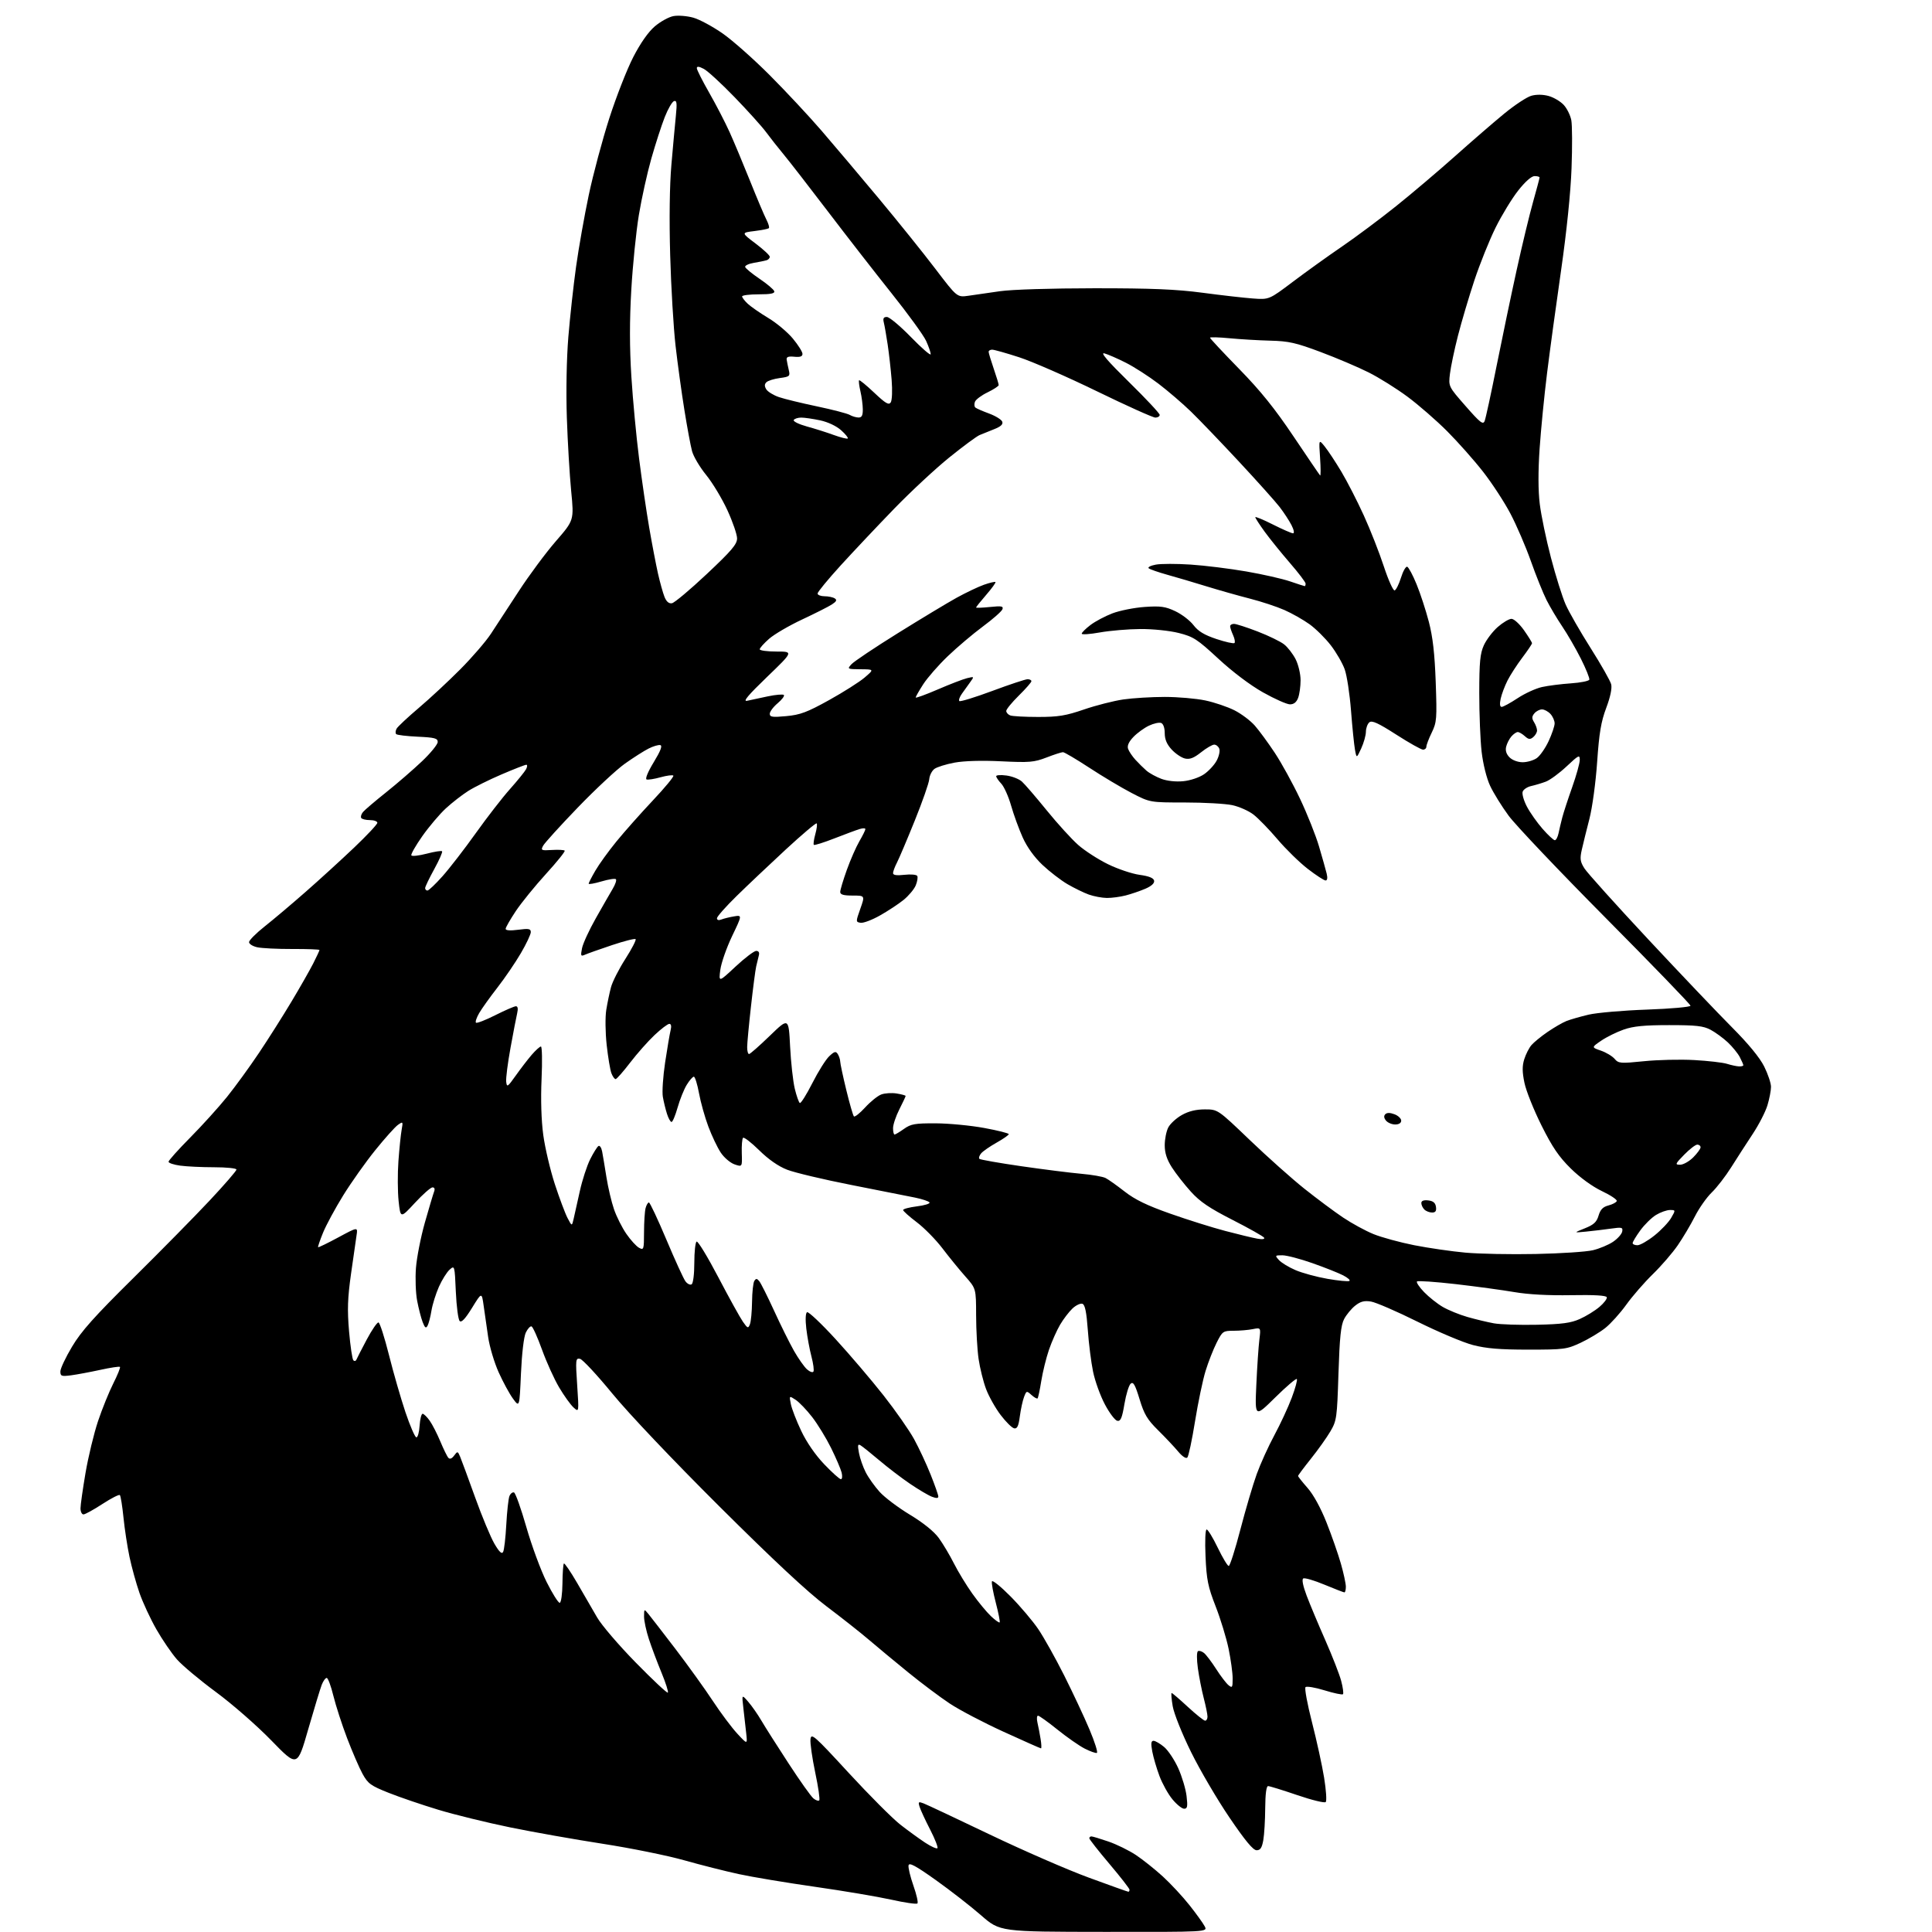 <?xml version="1.0" encoding="UTF-8" standalone="no"?>
<svg 
  version="1.1" 
  xmlns="http://www.w3.org/2000/svg" 
  xmlns:xlink="http://www.w3.org/1999/xlink" 
  xmlns:svg="http://www.w3.org/2000/svg"
  xmlns:rdf="http://www.w3.org/1999/02/22-rdf-syntax-ns#"
  xmlns:cc="http://creativecommons.org/ns#"
  xmlns:dc="http://purl.org/dc/elements/1.1/"
  viewBox="0 0 768 768"
  width="768"
  height="768"
>
<style>svg {background-color: white; }</style>"
<path stroke="none" fill="black" fill-rule="evenodd" d="M438.79,767.95C397.50,767.91 397.50,767.91 390.00,761.37C385.88,757.77 377.77,751.47 372.00,747.36C363.97,741.65 361.42,740.27 361.16,741.51C360.98,742.40 361.85,746.02 363.09,749.55C364.34,753.08 365.06,756.28 364.69,756.65C364.32,757.02 359.62,756.34 354.26,755.14C348.89,753.95 335.25,751.64 323.94,750.03C312.63,748.41 299.02,746.15 293.71,744.99C288.39,743.84 278.58,741.36 271.90,739.47C265.22,737.59 250.70,734.65 239.63,732.94C228.56,731.23 211.97,728.29 202.78,726.41C193.58,724.52 180.75,721.38 174.28,719.42C167.80,717.46 158.90,714.43 154.51,712.68C147.37,709.84 146.27,709.04 144.12,705.14C142.80,702.74 140.05,696.37 137.99,690.98C135.94,685.60 133.48,678.00 132.52,674.10C131.57,670.19 130.37,667.00 129.87,667.00C129.36,667.00 128.47,668.24 127.89,669.75C127.30,671.26 124.88,679.25 122.50,687.49C118.19,702.49 118.19,702.49 107.84,691.84C102.12,685.95 92.30,677.37 85.85,672.62C79.44,667.89 72.47,662.06 70.35,659.65C68.23,657.24 64.55,651.86 62.17,647.69C59.79,643.52 56.76,637.01 55.44,633.21C54.12,629.41 52.34,622.97 51.48,618.90C50.62,614.83 49.54,607.77 49.08,603.20C48.62,598.64 47.97,594.64 47.65,594.32C47.32,593.99 44.20,595.59 40.71,597.86C37.22,600.14 33.83,602.00 33.18,602.00C32.53,602.00 32.00,600.92 32.00,599.60C32.00,598.28 32.90,591.93 34.00,585.49C35.10,579.06 37.34,569.80 38.97,564.92C40.61,560.05 43.34,553.30 45.04,549.93C46.74,546.56 47.93,543.60 47.69,543.36C47.45,543.12 43.93,543.65 39.88,544.54C35.82,545.42 30.59,546.40 28.25,546.71C24.43,547.20 24.00,547.05 24.00,545.17C24.00,544.01 26.10,539.57 28.66,535.29C32.31,529.17 37.55,523.31 53.05,508.00C63.90,497.27 77.56,483.40 83.39,477.17C89.23,470.94 94.00,465.43 94.00,464.92C94.00,464.41 90.01,464.00 85.14,464.00C80.27,464.00 74.19,463.71 71.64,463.36C69.09,463.01 67.00,462.32 67.00,461.81C67.00,461.31 70.87,456.98 75.61,452.20C80.35,447.41 86.92,440.15 90.22,436.06C93.51,431.97 99.24,424.09 102.94,418.56C106.65,413.03 112.45,403.87 115.84,398.20C119.24,392.54 123.13,385.69 124.51,382.99C125.88,380.28 127.00,377.87 127.00,377.64C127.00,377.40 122.16,377.22 116.25,377.24C110.34,377.26 104.04,376.95 102.25,376.55C100.46,376.16 99.00,375.24 99.00,374.51C99.00,373.78 101.81,370.96 105.25,368.24C108.69,365.52 116.00,359.35 121.50,354.52C127.00,349.70 135.66,341.79 140.75,336.95C145.84,332.11 150.00,327.67 150.00,327.08C150.00,326.48 148.68,326.00 147.06,326.00C145.44,326.00 143.88,325.62 143.59,325.15C143.30,324.68 143.61,323.63 144.28,322.81C144.95,321.99 149.10,318.46 153.50,314.95C157.90,311.44 164.31,305.89 167.75,302.62C171.19,299.36 174.00,295.90 174.00,294.95C174.00,293.48 172.79,293.16 166.08,292.85C161.72,292.65 157.86,292.19 157.49,291.82C157.12,291.45 157.20,290.48 157.66,289.65C158.12,288.83 162.10,285.11 166.50,281.38C170.90,277.65 178.32,270.74 183.00,266.03C187.68,261.32 193.13,255.00 195.12,251.98C197.11,248.97 202.11,241.32 206.22,235.00C210.33,228.68 216.96,219.75 220.94,215.16C228.19,206.82 228.19,206.82 227.05,195.19C226.43,188.79 225.65,175.67 225.33,166.03C224.98,155.63 225.22,142.60 225.92,134.00C226.58,126.03 227.96,113.42 229.00,106.00C230.03,98.58 232.31,85.75 234.05,77.50C235.79,69.25 239.47,55.53 242.21,47.00C244.96,38.47 249.23,27.56 251.71,22.73C254.58,17.15 257.69,12.71 260.27,10.50C262.50,8.59 265.85,6.74 267.70,6.40C269.56,6.05 273.11,6.33 275.59,7.02C278.07,7.72 283.34,10.56 287.30,13.33C291.26,16.10 299.69,23.58 306.03,29.94C312.37,36.30 321.59,46.18 326.53,51.90C331.46,57.62 341.73,69.77 349.34,78.90C356.95,88.03 367.07,100.61 371.82,106.86C380.45,118.21 380.45,118.21 384.97,117.57C387.46,117.21 393.10,116.40 397.50,115.76C402.13,115.09 417.92,114.60 435.00,114.59C457.76,114.58 467.58,114.99 478.00,116.37C485.43,117.36 494.43,118.39 498.00,118.65C504.50,119.13 504.50,119.13 514.00,111.96C519.23,108.02 528.00,101.72 533.50,97.97C539.00,94.21 548.67,86.99 555.00,81.92C561.33,76.85 571.84,67.93 578.38,62.10C584.91,56.27 593.68,48.68 597.88,45.23C602.07,41.78 606.96,38.55 608.75,38.06C610.76,37.50 613.38,37.54 615.62,38.16C617.62,38.71 620.31,40.31 621.60,41.70C622.90,43.10 624.25,45.84 624.62,47.79C624.99,49.75 625.03,58.35 624.71,66.92C624.36,76.53 622.77,92.02 620.57,107.34C618.60,121.01 616.08,139.46 614.98,148.34C613.87,157.23 612.54,170.73 612.02,178.35C611.41,187.34 611.43,195.05 612.08,200.35C612.63,204.83 614.62,214.43 616.52,221.67C618.41,228.92 621.04,237.30 622.37,240.30C623.69,243.29 628.17,251.10 632.31,257.64C636.45,264.18 640.12,270.65 640.47,272.02C640.86,273.59 640.14,277.06 638.50,281.41C636.44,286.88 635.69,291.34 634.89,302.90C634.33,311.06 632.97,321.03 631.82,325.50C630.68,329.90 629.32,335.42 628.79,337.77C627.98,341.38 628.14,342.53 629.84,345.21C630.94,346.95 642.34,359.62 655.17,373.37C668.00,387.11 683.02,402.89 688.54,408.43C695.00,414.91 699.54,420.44 701.29,423.95C702.78,426.94 704.00,430.58 704.00,432.04C704.00,433.49 703.37,436.79 702.59,439.36C701.82,441.94 699.18,447.07 696.73,450.77C694.28,454.47 690.43,460.44 688.17,464.03C685.91,467.62 682.43,472.12 680.44,474.03C678.45,475.94 675.45,480.20 673.77,483.50C672.10,486.80 669.03,491.98 666.95,495.00C664.88,498.02 660.41,503.20 657.02,506.50C653.64,509.80 648.88,515.27 646.46,518.65C644.03,522.03 640.27,526.20 638.11,527.91C635.94,529.63 631.55,532.26 628.34,533.77C622.79,536.36 621.75,536.50 607.50,536.50C596.19,536.50 590.78,536.05 585.50,534.67C581.65,533.67 571.75,529.49 563.50,525.40C555.25,521.30 546.92,517.70 545.00,517.39C542.33,516.95 540.84,517.34 538.73,519.00C537.21,520.20 535.22,522.60 534.31,524.34C533.02,526.80 532.52,531.62 532.06,546.01C531.50,563.67 531.35,564.73 528.84,569.01C527.39,571.48 523.91,576.37 521.10,579.88C518.30,583.39 516.00,586.47 516.00,586.72C516.00,586.98 517.71,589.13 519.79,591.50C522.12,594.14 525.03,599.46 527.31,605.22C529.36,610.39 531.93,617.74 533.02,621.56C534.11,625.37 535.00,629.51 535.00,630.75C535.00,631.99 534.74,633.00 534.43,633.00C534.12,633.00 530.53,631.61 526.46,629.92C522.40,628.23 518.62,627.12 518.06,627.46C517.44,627.85 517.95,630.42 519.41,634.29C520.70,637.71 524.04,645.67 526.83,652.00C529.62,658.33 532.47,665.62 533.15,668.22C533.84,670.81 534.15,673.18 533.85,673.48C533.55,673.78 530.26,673.09 526.53,671.94C522.80,670.79 519.40,670.22 518.96,670.67C518.52,671.13 519.69,677.43 521.55,684.68C523.41,691.93 525.58,701.83 526.36,706.68C527.15,711.53 527.44,715.88 527.00,716.34C526.57,716.81 521.48,715.57 515.70,713.59C509.92,711.62 504.70,710.00 504.09,710.00C503.39,710.00 502.98,713.11 502.94,718.75C502.91,723.56 502.57,729.30 502.18,731.50C501.63,734.56 501.01,735.50 499.52,735.50C498.13,735.50 494.98,731.70 488.73,722.50C483.87,715.35 477.01,703.65 473.48,696.50C469.90,689.24 466.67,681.18 466.17,678.25C465.68,675.36 465.49,673.00 465.75,673.00C466.02,673.00 468.91,675.48 472.17,678.50C475.44,681.52 478.54,684.00 479.06,684.00C479.58,684.00 480.00,683.28 480.00,682.39C480.00,681.51 479.33,678.19 478.50,675.00C477.68,671.82 476.62,666.45 476.16,663.07C475.68,659.56 475.70,656.69 476.20,656.37C476.69,656.07 477.79,656.41 478.65,657.12C479.50,657.83 481.66,660.68 483.44,663.46C485.21,666.23 487.42,669.12 488.33,669.87C489.84,671.11 490.00,670.86 490.00,667.23C490.00,665.02 489.27,659.70 488.39,655.42C487.50,651.13 485.18,643.54 483.24,638.56C480.19,630.75 479.63,628.02 479.22,618.75C478.94,612.53 479.13,608.00 479.66,608.00C480.17,608.00 482.16,611.26 484.08,615.25C486.01,619.24 487.97,622.50 488.44,622.50C488.91,622.50 491.00,615.98 493.07,608.00C495.15,600.02 498.07,590.12 499.56,586.00C501.05,581.88 504.21,574.90 506.59,570.50C508.96,566.10 512.07,559.41 513.49,555.62C514.91,551.84 515.82,548.49 515.51,548.18C515.20,547.86 511.31,551.18 506.88,555.55C498.82,563.50 498.82,563.50 499.41,550.50C499.73,543.35 500.28,535.30 500.61,532.60C501.22,527.71 501.22,527.71 497.99,528.35C496.21,528.71 492.79,529.00 490.39,529.00C486.20,529.00 485.94,529.18 483.63,533.75C482.31,536.36 480.32,541.43 479.22,545.01C478.12,548.59 476.24,557.59 475.04,565.01C473.85,572.43 472.47,578.91 471.98,579.40C471.45,579.94 469.95,578.94 468.30,576.96C466.76,575.12 463.18,571.33 460.35,568.53C456.06,564.30 454.82,562.22 452.99,556.19C451.24,550.45 450.51,549.16 449.47,550.02C448.75,550.62 447.63,554.26 446.98,558.11C446.04,563.71 445.47,565.05 444.15,564.80C443.24,564.63 441.01,561.68 439.20,558.25C437.38,554.82 435.27,548.97 434.51,545.25C433.74,541.54 432.80,534.07 432.42,528.66C431.91,521.63 431.31,518.67 430.31,518.29C429.53,517.99 427.75,518.82 426.35,520.12C424.95,521.43 422.73,524.34 421.41,526.58C420.09,528.82 418.10,533.30 416.99,536.52C415.89,539.74 414.51,545.32 413.93,548.91C413.36,552.50 412.69,555.64 412.45,555.88C412.21,556.12 411.12,555.51 410.03,554.53C408.11,552.79 408.02,552.82 407.07,555.33C406.52,556.75 405.78,560.21 405.40,563.01C404.89,566.89 404.36,568.02 403.15,567.79C402.28,567.62 399.87,565.24 397.78,562.49C395.69,559.75 393.08,555.10 391.98,552.17C390.87,549.24 389.54,543.84 389.00,540.17C388.47,536.50 388.03,528.71 388.02,522.86C388.00,512.22 388.00,512.22 383.70,507.36C381.33,504.69 377.24,499.67 374.62,496.22C371.99,492.77 367.40,488.10 364.42,485.85C361.44,483.60 359.00,481.42 359.00,481.00C359.00,480.57 361.48,479.92 364.51,479.54C367.55,479.16 369.79,478.47 369.50,477.99C369.20,477.52 366.61,476.65 363.73,476.06C360.85,475.47 349.46,473.21 338.40,471.04C327.35,468.87 315.87,466.14 312.90,464.98C309.40,463.62 305.48,460.89 301.78,457.24C298.63,454.15 295.75,451.92 295.37,452.30C295.00,452.67 294.77,455.44 294.87,458.44C295.05,463.91 295.05,463.91 291.96,462.84C290.26,462.24 287.79,460.13 286.48,458.13C285.16,456.13 282.96,451.50 281.58,447.83C280.21,444.17 278.53,438.21 277.87,434.58C277.20,430.96 276.28,428.00 275.81,428.00C275.35,428.00 274.07,429.46 272.98,431.25C271.88,433.04 270.26,437.09 269.36,440.25C268.47,443.41 267.38,446.00 266.95,446.00C266.51,446.00 265.69,444.54 265.13,442.75C264.56,440.96 263.82,437.93 263.49,436.00C263.15,434.07 263.56,427.92 264.40,422.32C265.24,416.72 266.22,410.99 266.57,409.57C266.98,407.92 266.80,407.00 266.07,407.00C265.43,407.00 262.80,409.00 260.21,411.44C257.62,413.88 253.25,418.81 250.50,422.40C247.75,425.99 245.15,428.94 244.73,428.96C244.30,428.98 243.54,427.93 243.04,426.61C242.54,425.30 241.70,420.24 241.16,415.36C240.62,410.39 240.55,404.28 241.00,401.45C241.45,398.67 242.30,394.59 242.89,392.40C243.48,390.20 246.06,385.14 248.61,381.16C251.16,377.17 252.98,373.65 252.66,373.33C252.34,373.01 248.13,374.08 243.29,375.70C238.46,377.32 233.64,379.02 232.59,379.49C230.86,380.26 230.75,380.02 231.37,376.92C231.74,375.04 234.21,369.68 236.86,365.00C239.50,360.32 242.52,355.07 243.56,353.31C244.61,351.56 245.18,349.84 244.83,349.50C244.48,349.15 241.90,349.55 239.10,350.38C236.29,351.21 234.00,351.62 234.00,351.28C234.00,350.95 235.20,348.61 236.67,346.09C238.13,343.56 241.90,338.35 245.04,334.50C248.18,330.65 254.69,323.32 259.50,318.21C264.32,313.10 267.99,308.65 267.66,308.32C267.33,307.99 265.05,308.29 262.60,308.97C260.16,309.66 257.65,310.05 257.04,309.85C256.39,309.63 257.55,306.80 259.87,302.99C262.62,298.45 263.40,296.41 262.47,296.19C261.74,296.02 259.64,296.64 257.82,297.57C255.99,298.49 251.77,301.18 248.44,303.54C245.10,305.91 236.65,313.77 229.66,321.03C222.67,328.28 216.48,335.11 215.90,336.19C214.91,338.03 215.14,338.14 219.39,337.88C221.89,337.73 224.18,337.84 224.47,338.14C224.77,338.43 221.43,342.58 217.07,347.36C212.70,352.15 207.30,358.80 205.06,362.14C202.83,365.49 201.00,368.68 201.00,369.24C201.00,369.88 202.85,370.01 206.00,369.59C210.20,369.04 211.00,369.19 211.00,370.54C211.00,371.43 209.23,375.19 207.06,378.89C204.90,382.60 200.70,388.76 197.74,392.57C194.77,396.38 191.51,400.95 190.48,402.72C189.45,404.49 188.87,406.21 189.20,406.53C189.53,406.86 192.98,405.52 196.87,403.56C200.77,401.60 204.46,400.00 205.09,400.00C205.83,400.00 206.00,400.98 205.59,402.75C205.23,404.26 204.04,410.45 202.94,416.50C201.84,422.55 201.06,428.62 201.22,430.00C201.49,432.32 201.77,432.14 205.01,427.57C206.93,424.86 209.78,421.15 211.35,419.32C212.92,417.50 214.58,416.00 215.03,416.00C215.48,416.00 215.60,421.83 215.28,428.95C214.92,437.09 215.17,445.36 215.96,451.20C216.66,456.32 218.72,465.07 220.54,470.67C222.37,476.26 224.64,482.33 225.60,484.17C227.34,487.50 227.34,487.50 228.03,484.50C228.41,482.85 229.52,477.90 230.49,473.50C231.46,469.10 233.32,463.39 234.61,460.82C235.90,458.25 237.38,455.88 237.90,455.56C238.42,455.24 239.07,456.22 239.36,457.74C239.65,459.26 240.42,463.86 241.07,467.96C241.72,472.06 243.07,477.79 244.07,480.69C245.06,483.59 247.27,487.99 248.98,490.47C250.68,492.94 252.96,495.44 254.04,496.02C255.90,497.02 256.00,496.71 256.01,489.79C256.02,485.78 256.30,481.49 256.63,480.25C256.96,479.01 257.56,478.00 257.95,478.00C258.35,478.00 261.47,484.64 264.89,492.75C268.30,500.86 271.72,508.33 272.48,509.35C273.24,510.37 274.35,510.90 274.93,510.54C275.54,510.16 276.00,506.50 276.00,502.00C276.00,497.66 276.41,493.86 276.91,493.55C277.42,493.24 281.30,499.63 285.55,507.74C289.80,515.86 294.20,523.81 295.32,525.41C297.19,528.08 297.42,528.16 298.11,526.41C298.52,525.36 298.90,521.35 298.95,517.50C298.99,513.65 299.40,509.92 299.85,509.20C300.52,508.15 300.89,508.16 301.81,509.28C302.44,510.03 305.10,515.34 307.73,521.07C310.35,526.81 313.91,533.98 315.63,537.00C317.35,540.02 319.67,543.32 320.78,544.32C321.89,545.31 323.05,545.73 323.35,545.23C323.66,544.74 323.30,542.04 322.56,539.22C321.82,536.41 320.90,531.43 320.52,528.16C320.10,524.59 320.22,521.98 320.81,521.62C321.35,521.29 326.45,526.10 332.15,532.32C337.85,538.54 346.41,548.59 351.18,554.65C355.96,560.72 361.44,568.56 363.37,572.09C365.30,575.61 368.26,581.95 369.94,586.17C371.62,590.38 373.00,594.31 373.00,594.89C373.00,595.61 372.19,595.64 370.46,594.98C369.06,594.45 365.17,592.15 361.81,589.87C358.44,587.59 352.95,583.40 349.60,580.56C346.24,577.72 342.88,575.02 342.11,574.56C340.98,573.87 340.86,574.42 341.45,577.56C341.84,579.68 343.05,583.14 344.13,585.25C345.20,587.36 347.70,590.87 349.67,593.05C351.63,595.23 357.05,599.31 361.70,602.12C367.00,605.32 371.28,608.77 373.17,611.36C374.83,613.64 377.55,618.20 379.21,621.50C380.88,624.80 384.16,630.20 386.52,633.50C388.87,636.80 392.19,640.82 393.89,642.43C395.59,644.04 397.16,645.16 397.38,644.93C397.60,644.69 396.91,641.18 395.85,637.12C394.79,633.07 394.09,629.24 394.31,628.62C394.53,628.01 397.86,630.70 401.72,634.61C405.57,638.51 410.53,644.36 412.73,647.61C414.93,650.85 419.56,659.12 423.02,666.00C426.47,672.88 431.01,682.55 433.09,687.50C435.18,692.45 436.50,696.64 436.02,696.81C435.54,696.98 433.37,696.21 431.19,695.10C429.01,693.99 424.14,690.59 420.36,687.55C416.59,684.51 413.11,682.02 412.63,682.01C412.16,682.01 412.05,683.24 412.40,684.75C412.75,686.26 413.32,689.19 413.65,691.25C413.99,693.31 414.06,695.00 413.81,695.00C413.57,695.00 406.87,692.03 398.93,688.40C390.99,684.78 381.35,679.72 377.50,677.16C373.65,674.61 366.23,669.04 361.00,664.78C355.77,660.53 348.80,654.74 345.50,651.92C342.20,649.09 334.55,643.06 328.50,638.50C321.01,632.86 307.46,620.22 286.00,598.86C267.44,580.38 249.96,561.95 243.44,554.00C237.36,546.58 231.56,540.35 230.55,540.15C228.82,539.82 228.76,540.45 229.44,550.63C230.16,561.46 230.16,561.46 227.99,559.49C226.80,558.41 224.22,554.82 222.26,551.51C220.30,548.21 217.25,541.47 215.47,536.54C213.69,531.61 211.81,527.44 211.29,527.26C210.77,527.09 209.75,528.20 209.02,529.72C208.23,531.36 207.44,538.06 207.09,546.00C206.50,559.50 206.50,559.50 203.93,556.00C202.52,554.08 199.95,549.35 198.22,545.50C196.49,541.65 194.61,535.35 194.05,531.50C193.48,527.65 192.68,522.05 192.26,519.06C191.50,513.62 191.50,513.62 187.64,519.90C184.94,524.27 183.45,525.85 182.72,525.12C182.15,524.55 181.46,519.32 181.20,513.50C180.74,503.00 180.72,502.94 178.72,504.72C177.62,505.70 175.71,508.75 174.48,511.50C173.26,514.25 171.92,518.52 171.51,521.00C171.11,523.48 170.41,526.17 169.96,527.00C169.32,528.17 168.89,527.84 167.99,525.50C167.36,523.85 166.38,520.02 165.81,517.00C165.24,513.98 165.03,508.12 165.35,504.00C165.67,499.88 167.26,491.77 168.89,486.00C170.53,480.23 172.17,474.71 172.54,473.75C172.97,472.64 172.74,472.00 171.92,472.00C171.21,472.00 168.06,474.78 164.91,478.18C159.20,484.35 159.20,484.35 158.46,477.49C158.06,473.72 158.02,466.55 158.38,461.57C158.74,456.58 159.32,450.97 159.66,449.10C160.25,445.81 160.20,445.75 158.19,447.15C157.05,447.95 152.99,452.48 149.17,457.22C145.35,461.95 139.63,470.03 136.45,475.16C133.27,480.30 129.66,486.98 128.42,490.00C127.19,493.02 126.30,495.63 126.45,495.78C126.61,495.94 130.22,494.18 134.49,491.88C142.26,487.69 142.26,487.69 141.73,491.09C141.45,492.97 140.45,499.90 139.52,506.49C138.18,516.06 138.02,520.66 138.76,529.25C139.27,535.17 140.04,540.35 140.48,540.76C140.92,541.17 141.45,541.05 141.67,540.50C141.89,539.95 143.74,536.35 145.78,532.50C147.83,528.65 149.93,525.59 150.46,525.70C150.99,525.81 152.87,531.66 154.64,538.70C156.40,545.74 159.35,555.94 161.17,561.37C163.00,566.80 164.95,571.30 165.50,571.37C166.05,571.44 166.64,569.36 166.80,566.75C166.97,564.14 167.50,562.00 167.99,562.00C168.47,562.00 169.74,563.24 170.81,564.75C171.88,566.26 173.78,569.98 175.04,573.00C176.30,576.02 177.73,578.95 178.23,579.50C178.82,580.15 179.62,579.84 180.53,578.61C181.87,576.80 181.96,576.82 182.93,579.11C183.48,580.43 186.16,587.69 188.88,595.26C191.60,602.83 195.05,611.11 196.54,613.66C198.49,616.99 199.47,617.90 200.00,616.90C200.42,616.13 200.98,611.23 201.26,606.00C201.55,600.77 202.11,595.69 202.51,594.71C202.92,593.72 203.73,593.08 204.32,593.27C204.91,593.47 207.12,599.66 209.23,607.03C211.34,614.39 214.96,624.21 217.28,628.85C219.60,633.48 221.95,637.21 222.50,637.14C223.06,637.06 223.53,633.68 223.58,629.50C223.62,625.38 223.88,621.79 224.15,621.52C224.42,621.25 226.80,624.74 229.44,629.27C232.08,633.79 235.65,639.96 237.37,642.96C239.09,645.97 246.00,654.04 252.73,660.90C259.45,667.77 265.19,673.14 265.48,672.85C265.78,672.56 264.64,668.98 262.96,664.91C261.27,660.83 259.02,654.84 257.95,651.58C256.88,648.33 256.01,644.28 256.02,642.58C256.04,639.52 256.05,639.51 257.77,641.60C258.72,642.76 263.59,649.06 268.59,655.60C273.58,662.15 280.23,671.39 283.36,676.15C286.49,680.91 290.87,686.76 293.09,689.15C297.12,693.50 297.12,693.50 296.63,689.00C296.36,686.52 295.85,682.02 295.50,679.00C294.86,673.50 294.86,673.50 297.45,676.50C298.88,678.15 301.23,681.52 302.68,684.00C304.13,686.48 308.99,694.12 313.48,701.00C317.96,707.88 322.40,714.13 323.34,714.89C324.28,715.66 325.32,716.01 325.66,715.67C326.00,715.34 325.28,710.35 324.06,704.59C322.85,698.83 322.00,692.87 322.18,691.35C322.47,688.81 323.67,689.87 337.36,704.74C345.54,713.62 354.77,722.87 357.86,725.29C360.96,727.71 365.42,730.95 367.77,732.49C370.12,734.03 372.31,735.02 372.64,734.69C372.97,734.36 371.67,731.03 369.75,727.30C367.82,723.56 365.94,719.49 365.56,718.25C364.93,716.22 365.09,716.09 367.18,716.89C368.46,717.38 380.30,722.95 393.50,729.27C406.70,735.59 424.38,743.29 432.80,746.38C441.21,749.47 448.30,752.00 448.55,752.00C448.80,752.00 449.00,751.63 449.00,751.18C449.00,750.74 445.41,746.12 441.02,740.93C436.63,735.75 433.03,731.16 433.02,730.75C433.01,730.34 433.38,730.00 433.84,730.00C434.31,730.00 437.34,730.91 440.59,732.03C443.84,733.14 448.75,735.55 451.50,737.37C454.25,739.20 459.08,743.04 462.23,745.92C465.38,748.80 470.15,753.94 472.83,757.33C475.52,760.72 478.24,764.51 478.89,765.75C480.07,768.00 480.07,768.00 438.79,767.95zM470.71,719.00C469.85,719.00 467.75,717.31 466.05,715.25C464.35,713.19 462.04,709.03 460.91,706.01C459.78,703.00 458.49,698.61 458.05,696.26C457.45,693.03 457.57,692.00 458.55,692.00C459.26,692.00 461.16,693.11 462.77,694.46C464.37,695.81 466.90,699.62 468.39,702.93C469.87,706.24 471.36,711.21 471.68,713.97C472.17,718.12 472.01,719.00 470.71,719.00zM334.26,588.00C334.79,588.00 334.92,586.84 334.56,585.37C334.19,583.92 332.31,579.53 330.38,575.62C328.45,571.71 325.07,566.18 322.87,563.33C320.67,560.48 317.70,557.38 316.28,556.45C313.70,554.76 313.70,554.76 314.37,558.13C314.73,559.98 316.59,564.78 318.49,568.79C320.62,573.30 324.11,578.36 327.62,582.04C330.75,585.32 333.73,588.00 334.26,588.00zM611.00,526.61C620.92,526.39 624.43,525.92 628.00,524.32C630.48,523.22 633.98,521.06 635.79,519.53C637.60,518.00 638.92,516.27 638.72,515.67C638.49,514.96 633.71,514.68 624.43,514.85C615.58,515.01 607.40,514.57 602.00,513.63C597.33,512.83 586.84,511.40 578.70,510.46C570.56,509.53 563.62,509.05 563.27,509.40C562.92,509.74 564.18,511.64 566.07,513.60C567.96,515.56 571.30,518.22 573.50,519.51C575.70,520.79 580.12,522.60 583.33,523.52C586.54,524.44 591.26,525.57 593.83,526.04C596.40,526.51 604.12,526.76 611.00,526.61zM536.40,509.20C536.89,508.92 535.77,507.92 533.90,506.96C532.03,506.00 526.53,503.82 521.67,502.11C516.81,500.40 511.46,499.00 509.77,499.00C506.80,499.00 506.75,499.07 508.42,500.91C509.37,501.96 512.33,503.76 515.00,504.90C517.67,506.05 523.38,507.60 527.68,508.35C531.98,509.10 535.90,509.48 536.40,509.20zM610.50,498.48C620.40,498.28 630.62,497.61 633.21,496.98C635.80,496.36 639.40,494.86 641.20,493.64C643.01,492.43 644.65,490.59 644.85,489.56C645.17,487.88 644.74,487.77 640.35,488.40C637.68,488.78 633.25,489.31 630.50,489.58C625.50,490.07 625.50,490.07 630.00,488.27C633.56,486.85 634.70,485.79 635.46,483.21C636.18,480.80 637.20,479.75 639.40,479.18C641.03,478.75 642.51,477.97 642.69,477.42C642.87,476.88 640.20,475.10 636.76,473.47C633.00,471.68 628.08,468.11 624.41,464.50C619.67,459.83 617.08,456.02 612.75,447.35C609.69,441.22 606.64,433.61 605.99,430.43C605.09,426.10 605.07,423.76 605.91,421.08C606.52,419.11 607.81,416.58 608.76,415.46C609.72,414.34 612.60,411.98 615.17,410.22C617.75,408.45 621.12,406.50 622.67,405.88C624.23,405.26 628.20,404.12 631.50,403.34C634.80,402.57 645.26,401.66 654.75,401.33C664.24,400.99 672.00,400.29 672.00,399.79C672.00,399.28 656.85,383.60 638.34,364.95C619.83,346.29 602.45,327.99 599.71,324.26C596.97,320.54 593.65,315.18 592.33,312.34C590.92,309.30 589.54,303.73 588.97,298.84C588.45,294.25 588.02,283.75 588.03,275.50C588.04,263.15 588.37,259.79 589.86,256.49C590.87,254.29 593.35,251.02 595.38,249.24C597.41,247.46 599.87,246.00 600.84,246.00C601.82,246.00 604.05,248.04 605.81,250.53C607.56,253.02 609.00,255.34 609.00,255.69C609.00,256.03 607.26,258.62 605.13,261.44C603.00,264.26 600.36,268.35 599.25,270.53C598.15,272.72 596.93,275.96 596.54,277.75C596.09,279.86 596.22,281.00 596.94,281.00C597.54,281.00 600.39,279.45 603.27,277.55C606.14,275.64 610.52,273.64 613.00,273.10C615.48,272.55 620.64,271.90 624.47,271.64C628.31,271.38 631.59,270.72 631.78,270.17C631.96,269.62 630.45,265.87 628.42,261.83C626.39,257.80 623.05,252.03 621.00,249.00C618.95,245.97 616.15,241.25 614.76,238.50C613.38,235.75 610.57,228.78 608.53,223.00C606.48,217.22 602.83,208.75 600.41,204.16C598.00,199.57 593.11,192.09 589.55,187.53C585.99,182.97 579.57,175.73 575.29,171.44C571.01,167.15 563.91,160.97 559.53,157.72C555.14,154.46 548.17,150.10 544.03,148.03C539.89,145.95 531.33,142.31 525.00,139.94C515.15,136.24 512.28,135.60 505.00,135.42C500.32,135.30 493.01,134.87 488.75,134.46C484.49,134.05 481.00,133.96 481.00,134.25C481.00,134.55 486.19,140.11 492.54,146.61C501.07,155.34 506.72,162.35 514.18,173.46C519.73,181.73 524.49,188.72 524.76,189.00C525.04,189.28 525.03,186.14 524.75,182.03C524.24,174.56 524.24,174.56 526.63,177.53C527.95,179.16 530.91,183.65 533.21,187.50C535.51,191.35 539.53,199.18 542.13,204.89C544.74,210.61 548.32,219.73 550.10,225.17C551.89,230.61 553.82,234.89 554.39,234.70C554.97,234.51 556.10,232.24 556.91,229.65C557.71,227.07 558.82,225.11 559.38,225.29C559.94,225.48 561.62,228.61 563.11,232.26C564.61,235.90 566.80,242.62 567.99,247.19C569.56,253.21 570.31,259.81 570.72,271.15C571.24,285.73 571.13,287.10 569.14,291.21C567.96,293.64 567.00,296.16 567.00,296.82C567.00,297.47 566.41,298.00 565.68,298.00C564.95,298.00 560.15,295.31 555.02,292.01C547.83,287.40 545.37,286.28 544.34,287.13C543.60,287.74 542.99,289.43 542.97,290.87C542.96,292.32 542.12,295.30 541.11,297.50C539.26,301.50 539.26,301.50 538.62,298.00C538.27,296.07 537.56,289.10 537.05,282.50C536.54,275.90 535.41,268.50 534.54,266.07C533.67,263.63 531.18,259.32 529.00,256.50C526.82,253.68 523.02,249.92 520.55,248.14C518.07,246.37 513.59,243.82 510.57,242.49C507.56,241.16 501.36,239.11 496.80,237.95C492.23,236.78 484.45,234.58 479.50,233.05C474.55,231.52 467.57,229.46 464.00,228.47C460.43,227.47 457.10,226.32 456.62,225.90C456.14,225.48 457.40,224.83 459.44,224.45C461.47,224.06 467.72,224.06 473.32,224.43C478.92,224.80 488.87,226.03 495.44,227.17C502.00,228.31 509.83,230.08 512.84,231.12C515.85,232.15 518.47,233.00 518.66,233.00C518.85,233.00 519.00,232.55 519.00,232.00C519.00,231.44 516.18,227.73 512.73,223.75C509.28,219.76 504.78,214.19 502.73,211.37C500.68,208.54 499.00,205.95 499.00,205.60C499.00,205.26 502.14,206.56 505.98,208.49C509.81,210.42 513.42,212.00 514.00,212.00C514.61,212.00 514.35,210.63 513.39,208.75C512.47,206.96 510.34,203.70 508.64,201.50C506.94,199.30 499.69,191.21 492.52,183.51C485.36,175.82 476.80,166.90 473.50,163.69C470.20,160.48 464.35,155.45 460.50,152.52C456.65,149.59 450.80,145.83 447.50,144.17C444.20,142.50 440.38,140.84 439.00,140.47C437.27,140.01 440.29,143.52 448.75,151.83C455.49,158.44 461.00,164.33 461.00,164.93C461.00,165.52 460.22,166.00 459.27,166.00C458.32,166.00 447.85,161.29 436.02,155.53C424.18,149.77 410.30,143.70 405.16,142.03C400.02,140.36 395.19,139.00 394.41,139.00C393.63,139.00 393.00,139.38 393.00,139.84C393.00,140.31 393.90,143.30 395.00,146.50C396.10,149.70 397.00,152.65 397.00,153.07C397.00,153.48 395.02,154.78 392.59,155.96C390.16,157.13 387.90,158.82 387.56,159.71C387.21,160.60 387.29,161.63 387.72,162.00C388.15,162.37 390.60,163.44 393.16,164.38C395.73,165.33 398.08,166.78 398.40,167.60C398.81,168.66 397.86,169.55 395.24,170.59C393.18,171.41 390.55,172.47 389.39,172.95C388.23,173.44 382.83,177.43 377.39,181.82C371.95,186.21 362.10,195.37 355.50,202.17C348.90,208.98 339.34,219.11 334.25,224.69C329.16,230.28 325.00,235.33 325.00,235.93C325.00,236.52 326.24,237.01 327.75,237.02C329.26,237.02 331.09,237.40 331.81,237.86C332.80,238.49 332.54,239.07 330.72,240.26C329.40,241.13 324.09,243.81 318.90,246.24C313.72,248.66 307.80,252.12 305.74,253.92C303.68,255.73 302.00,257.61 302.00,258.10C302.00,258.60 305.02,259.00 308.70,259.00C315.40,259.00 315.40,259.00 304.95,269.06C297.31,276.43 295.17,278.98 297.00,278.57C298.38,278.27 302.08,277.47 305.22,276.81C308.37,276.15 311.24,275.91 311.60,276.26C311.96,276.62 310.84,278.10 309.13,279.55C307.41,280.99 306.00,282.88 306.00,283.73C306.00,285.05 307.03,285.19 312.58,284.67C318.11,284.16 320.84,283.14 329.55,278.31C335.26,275.14 341.64,271.10 343.72,269.32C347.50,266.08 347.50,266.08 342.10,266.04C336.79,266.00 336.72,265.96 338.47,264.04C339.44,262.96 347.73,257.41 356.87,251.72C366.02,246.02 376.53,239.69 380.23,237.64C383.93,235.60 388.84,233.26 391.13,232.45C393.43,231.64 395.49,231.16 395.71,231.37C395.92,231.59 394.28,233.87 392.05,236.44C389.82,239.02 388.00,241.29 388.00,241.49C388.00,241.69 390.49,241.60 393.52,241.29C398.17,240.81 398.95,240.95 398.47,242.22C398.15,243.04 394.66,246.12 390.70,249.05C386.74,251.98 380.46,257.30 376.75,260.86C373.03,264.42 368.65,269.44 367.00,272.00C365.35,274.57 364.00,276.94 364.00,277.26C364.00,277.59 367.94,276.15 372.75,274.08C377.56,272.00 382.81,269.98 384.41,269.59C387.30,268.89 387.31,268.90 385.65,271.19C384.74,272.46 383.25,274.53 382.36,275.78C381.46,277.04 381.01,278.34 381.35,278.68C381.69,279.02 387.59,277.21 394.47,274.65C401.34,272.09 407.65,270.00 408.48,270.00C409.32,270.00 410.00,270.35 410.00,270.79C410.00,271.22 407.75,273.79 405.00,276.50C402.25,279.21 400.00,281.96 400.00,282.61C400.00,283.25 400.71,284.06 401.58,284.39C402.45,284.73 407.46,285.00 412.71,285.00C420.70,285.00 423.68,284.51 430.93,282.02C435.69,280.39 442.72,278.60 446.55,278.04C450.37,277.49 457.77,277.04 463.00,277.04C468.23,277.04 475.48,277.67 479.13,278.44C482.78,279.21 487.99,280.98 490.72,282.36C493.45,283.74 497.09,286.48 498.81,288.44C500.53,290.40 504.10,295.26 506.74,299.25C509.39,303.24 513.90,311.45 516.77,317.50C519.64,323.55 523.05,332.10 524.34,336.50C525.64,340.90 527.00,345.74 527.37,347.25C527.79,348.98 527.63,350.00 526.94,350.00C526.34,350.00 523.18,347.95 519.91,345.43C516.65,342.92 511.23,337.63 507.87,333.68C504.52,329.73 500.20,325.29 498.29,323.81C496.38,322.33 492.58,320.65 489.86,320.06C487.13,319.48 478.65,319.00 471.00,319.00C457.11,319.00 457.11,319.00 449.80,315.20C445.79,313.11 438.24,308.61 433.04,305.20C427.83,301.79 423.10,299.00 422.54,299.00C421.97,299.00 419.02,299.95 416.00,301.12C411.07,303.02 409.21,303.17 398.06,302.63C390.37,302.25 383.27,302.45 379.47,303.15C376.09,303.78 372.49,304.90 371.47,305.64C370.45,306.39 369.51,308.24 369.39,309.75C369.27,311.26 366.68,318.66 363.64,326.19C360.60,333.72 357.41,341.24 356.56,342.89C355.70,344.55 355.00,346.43 355.00,347.08C355.00,347.89 356.43,348.10 359.52,347.75C362.00,347.47 364.29,347.66 364.61,348.18C364.93,348.70 364.66,350.40 364.02,351.96C363.37,353.51 361.18,356.12 359.15,357.76C357.13,359.39 352.90,362.17 349.77,363.93C346.64,365.70 343.19,367.00 342.10,366.82C340.16,366.50 340.16,366.43 341.99,361.25C343.85,356.00 343.85,356.00 338.93,356.00C335.30,356.00 334.00,355.62 334.00,354.56C334.00,353.77 335.18,349.83 336.62,345.81C338.06,341.79 340.31,336.66 341.62,334.41C342.93,332.16 344.00,330.00 344.00,329.59C344.00,329.19 342.99,329.17 341.75,329.55C340.51,329.92 336.00,331.59 331.73,333.26C327.46,334.93 323.76,336.09 323.51,335.84C323.26,335.59 323.52,333.68 324.10,331.60C324.68,329.52 324.92,327.59 324.64,327.31C324.37,327.03 318.86,331.69 312.40,337.65C305.95,343.62 297.14,351.95 292.83,356.17C288.53,360.38 285.00,364.37 285.00,365.02C285.00,365.75 285.68,365.95 286.75,365.52C287.71,365.14 289.97,364.58 291.77,364.28C295.04,363.73 295.04,363.73 291.02,372.12C288.82,376.73 286.71,382.75 286.34,385.50C285.68,390.50 285.68,390.50 292.37,384.25C296.06,380.81 299.76,378.00 300.60,378.00C301.58,378.00 301.96,378.64 301.66,379.75C301.40,380.71 300.92,382.71 300.59,384.19C300.26,385.66 299.32,392.86 298.51,400.19C297.69,407.51 297.01,414.74 297.01,416.25C297.00,417.76 297.34,419.00 297.75,419.00C298.17,419.00 301.88,415.74 306.00,411.75C313.50,404.50 313.50,404.50 314.08,416.00C314.40,422.32 315.24,429.86 315.93,432.75C316.63,435.64 317.53,438.21 317.94,438.46C318.34,438.71 320.58,435.16 322.91,430.57C325.24,425.97 328.26,421.16 329.62,419.88C331.72,417.91 332.25,417.78 333.04,419.03C333.55,419.84 333.98,421.18 334.00,422.00C334.02,422.82 335.10,427.92 336.42,433.32C337.73,438.72 339.09,443.42 339.44,443.78C339.79,444.13 341.80,442.53 343.90,440.24C346.00,437.94 348.87,435.62 350.29,435.08C351.70,434.54 354.47,434.36 356.43,434.68C358.39,435.00 360.00,435.44 360.00,435.66C360.00,435.89 358.88,438.29 357.50,441.00C356.12,443.71 355.00,447.07 355.00,448.47C355.00,449.86 355.27,451.00 355.60,451.00C355.92,451.00 357.61,449.99 359.35,448.75C362.10,446.79 363.71,446.51 372.00,446.54C377.23,446.57 385.89,447.40 391.25,448.39C396.61,449.37 401.00,450.48 401.00,450.84C401.00,451.20 398.81,452.73 396.14,454.23C393.47,455.73 390.70,457.65 390.00,458.50C389.29,459.35 388.99,460.32 389.32,460.66C389.66,460.99 397.19,462.32 406.06,463.60C414.93,464.88 425.64,466.23 429.85,466.60C434.06,466.97 438.40,467.72 439.50,468.29C440.60,468.85 444.01,471.27 447.08,473.67C451.19,476.88 455.97,479.20 465.15,482.43C472.02,484.86 481.88,487.96 487.07,489.32C492.26,490.69 497.98,492.07 499.80,492.39C501.82,492.75 502.87,492.59 502.50,492.00C502.17,491.46 496.54,488.29 489.99,484.95C480.75,480.24 477.02,477.72 473.38,473.69C470.80,470.84 467.41,466.50 465.84,464.05C463.84,460.91 463.00,458.33 463.00,455.25C463.00,452.86 463.63,449.68 464.40,448.19C465.17,446.70 467.60,444.47 469.79,443.24C472.48,441.72 475.44,441.00 478.93,441.00C484.10,441.00 484.10,441.00 496.80,453.17C503.78,459.86 513.55,468.57 518.50,472.52C523.45,476.46 530.37,481.62 533.87,483.97C537.37,486.32 542.85,489.30 546.03,490.59C549.21,491.88 556.47,493.86 562.16,494.99C567.85,496.11 577.00,497.44 582.50,497.94C588.00,498.44 600.60,498.69 610.50,498.48zM650.91,495.00C651.96,495.00 655.00,493.26 657.66,491.14C660.32,489.02 663.31,485.87 664.31,484.14C666.11,481.01 666.11,481.00 663.81,481.00C662.54,481.01 660.05,481.89 658.28,482.97C656.51,484.05 653.70,486.82 652.03,489.12C650.36,491.42 649.00,493.68 649.00,494.15C649.00,494.62 649.86,495.00 650.91,495.00zM569.27,482.00C568.24,482.00 566.86,481.46 566.20,480.80C565.54,480.14 565.00,478.99 565.00,478.23C565.00,477.33 565.94,476.98 567.75,477.18C569.72,477.41 570.59,478.14 570.82,479.75C571.05,481.39 570.64,482.00 569.27,482.00zM667.87,463.00C669.13,463.00 671.47,461.68 673.08,460.08C674.68,458.47 676.00,456.67 676.00,456.08C676.00,455.48 675.42,455.00 674.70,455.00C673.99,455.00 671.65,456.80 669.50,459.00C665.90,462.69 665.77,463.00 667.87,463.00zM554.62,447.00C553.31,447.00 551.67,446.31 550.96,445.46C550.12,444.43 550.02,443.58 550.68,442.92C551.34,442.26 552.57,442.27 554.34,442.94C555.80,443.49 557.00,444.64 557.00,445.48C557.00,446.41 556.09,447.00 554.62,447.00zM691.25,423.91C692.21,423.96 693.00,423.75 693.00,423.45C693.00,423.15 692.36,421.69 691.59,420.20C690.81,418.72 688.67,416.09 686.84,414.36C685.00,412.64 681.92,410.39 680.00,409.36C677.10,407.82 674.26,407.50 663.50,407.50C653.68,407.50 649.27,407.93 645.47,409.26C642.71,410.22 638.68,412.21 636.53,413.67C632.61,416.34 632.61,416.34 636.37,417.64C638.44,418.35 640.89,419.82 641.82,420.90C643.40,422.74 644.11,422.80 653.50,421.85C659.00,421.29 668.00,421.08 673.50,421.39C679.00,421.70 684.85,422.37 686.50,422.89C688.15,423.40 690.29,423.87 691.25,423.91zM440.00,356.95C438.07,356.93 434.85,356.32 432.84,355.61C430.83,354.89 427.01,353.02 424.34,351.47C421.68,349.91 417.19,346.45 414.37,343.79C411.12,340.71 408.26,336.73 406.53,332.88C405.03,329.55 402.96,323.87 401.93,320.25C400.90,316.64 399.14,312.71 398.03,311.53C396.91,310.34 396.00,309.00 396.00,308.55C396.00,308.10 397.83,307.98 400.08,308.28C402.32,308.58 405.08,309.66 406.21,310.67C407.34,311.67 411.77,316.82 416.06,322.10C420.35,327.39 426.00,333.59 428.61,335.89C431.22,338.19 436.54,341.63 440.43,343.53C444.32,345.44 449.97,347.34 452.99,347.76C456.76,348.28 458.57,349.02 458.78,350.09C458.97,351.10 457.72,352.24 455.29,353.29C453.21,354.18 449.70,355.38 447.50,355.95C445.30,356.52 441.93,356.97 440.00,356.95zM169.92,354.00C170.43,354.00 173.12,351.44 175.91,348.31C178.70,345.18 184.66,337.47 189.15,331.17C193.64,324.88 199.75,316.99 202.74,313.65C205.72,310.30 208.59,306.76 209.12,305.78C209.64,304.80 209.69,304.00 209.21,304.00C208.74,304.00 204.34,305.72 199.43,307.82C194.52,309.92 188.54,312.89 186.14,314.41C183.74,315.93 179.73,319.04 177.24,321.33C174.75,323.63 170.54,328.60 167.88,332.38C165.22,336.16 163.26,339.61 163.52,340.03C163.78,340.46 166.52,340.15 169.61,339.35C172.69,338.54 175.44,338.11 175.73,338.39C176.01,338.67 174.61,341.87 172.62,345.49C170.63,349.11 169.00,352.50 169.00,353.03C169.00,353.57 169.41,354.00 169.92,354.00zM618.07,334.00C618.56,334.00 619.22,332.76 619.54,331.25C619.85,329.74 620.52,326.93 621.02,325.00C621.52,323.07 623.28,317.68 624.94,313.00C626.60,308.32 627.97,303.42 627.98,302.10C628.00,299.91 627.57,300.12 622.75,304.65C619.86,307.36 616.15,310.09 614.50,310.71C612.85,311.33 610.24,312.11 608.71,312.45C607.17,312.78 605.63,313.79 605.29,314.68C604.95,315.58 605.72,318.28 607.00,320.70C608.28,323.11 611.09,327.09 613.25,329.54C615.40,331.99 617.57,334.00 618.07,334.00zM470.39,310.54C473.17,310.27 476.73,309.07 478.62,307.78C480.45,306.53 482.71,304.10 483.63,302.38C484.56,300.66 485.03,298.53 484.69,297.63C484.34,296.73 483.44,296.00 482.67,296.00C481.90,296.00 479.54,297.38 477.43,299.06C474.56,301.34 472.94,301.96 471.04,301.52C469.64,301.19 467.26,299.59 465.75,297.95C463.84,295.88 463.00,293.90 463.00,291.45C463.00,289.33 462.43,287.72 461.57,287.39C460.78,287.09 458.60,287.57 456.71,288.47C454.83,289.36 452.05,291.38 450.55,292.95C448.72,294.86 448.01,296.42 448.43,297.66C448.77,298.67 450.08,300.62 451.33,302.00C452.59,303.38 454.57,305.33 455.74,306.35C456.91,307.36 459.58,308.83 461.68,309.61C463.98,310.46 467.45,310.83 470.39,310.54zM605.28,303.00C607.08,303.00 609.60,302.27 610.88,301.37C612.17,300.47 614.29,297.43 615.60,294.62C616.91,291.80 617.98,288.64 617.99,287.58C618.00,286.52 617.26,284.83 616.35,283.83C615.43,282.82 613.91,282.00 612.97,282.00C612.02,282.00 610.65,282.71 609.93,283.58C608.90,284.82 608.88,285.57 609.81,287.07C610.46,288.12 611.00,289.60 611.00,290.36C611.00,291.13 610.32,292.32 609.48,293.02C608.24,294.04 607.63,293.97 606.15,292.64C605.16,291.74 603.89,291.00 603.33,291.00C602.77,291.00 601.63,291.79 600.80,292.75C599.96,293.71 599.03,295.55 598.72,296.82C598.34,298.36 598.80,299.80 600.07,301.07C601.19,302.19 603.38,303.00 605.28,303.00zM512.77,279.99C511.52,279.98 506.71,277.84 502.08,275.24C496.98,272.37 489.99,267.10 484.34,261.87C475.90,254.06 474.42,253.10 468.56,251.62C464.90,250.70 458.27,250.02 453.29,250.05C448.46,250.08 441.24,250.69 437.25,251.40C433.26,252.12 430.00,252.34 430.00,251.90C430.00,251.46 431.55,249.92 433.44,248.48C435.33,247.03 439.27,244.94 442.19,243.82C445.11,242.71 450.88,241.56 455.00,241.27C461.35,240.83 463.22,241.09 467.20,242.96C469.78,244.18 473.03,246.67 474.43,248.50C476.30,250.95 478.71,252.40 483.55,254.02C487.17,255.22 490.40,255.94 490.73,255.61C491.06,255.28 490.80,253.86 490.16,252.46C489.52,251.05 489.00,249.48 489.00,248.95C489.00,248.43 489.69,248.00 490.53,248.00C491.38,248.00 495.61,249.37 499.95,251.04C504.29,252.71 509.01,255.01 510.44,256.14C511.88,257.26 513.94,259.93 515.03,262.05C516.12,264.20 517.00,267.91 517.00,270.40C517.00,272.86 516.56,276.02 516.02,277.43C515.37,279.16 514.30,280.00 512.77,279.99zM267.10,239.80C268.10,239.64 274.34,234.40 280.96,228.18C290.84,218.89 293.00,216.34 293.00,214.03C293.00,212.47 291.27,207.43 289.15,202.82C287.03,198.21 283.23,191.90 280.71,188.81C278.19,185.72 275.66,181.45 275.10,179.34C274.53,177.23 273.16,169.88 272.06,163.00C270.95,156.12 269.37,144.65 268.55,137.50C267.73,130.35 266.76,114.15 266.41,101.50C266.00,87.08 266.18,73.65 266.89,65.50C267.51,58.35 268.30,49.63 268.66,46.12C269.18,40.95 269.04,39.82 267.93,40.19C267.18,40.44 265.52,43.31 264.24,46.57C262.96,49.83 260.57,57.22 258.92,63.00C257.28,68.78 255.04,78.90 253.95,85.50C252.86,92.10 251.51,105.47 250.95,115.22C250.24,127.45 250.25,138.14 250.98,149.72C251.56,158.95 252.94,173.62 254.05,182.31C255.16,191.01 256.97,203.38 258.08,209.81C259.19,216.24 260.76,224.43 261.56,228.00C262.37,231.57 263.54,235.76 264.16,237.30C264.91,239.16 265.89,240.00 267.10,239.80zM337.00,174.30C337.27,174.04 336.08,172.57 334.35,171.02C332.48,169.35 329.11,167.76 326.05,167.10C323.22,166.50 319.83,166.00 318.51,166.00C317.19,166.00 315.85,166.43 315.52,166.96C315.20,167.49 317.53,168.64 320.71,169.52C323.90,170.39 328.75,171.93 331.50,172.94C334.25,173.94 336.72,174.55 337.00,174.30zM590.17,167.36C590.58,166.34 592.72,156.50 594.91,145.50C597.11,134.50 600.68,117.40 602.86,107.50C605.03,97.60 607.98,85.36 609.41,80.30C610.83,75.25 612.00,70.86 612.00,70.55C612.00,70.25 611.11,70.00 610.01,70.00C608.79,70.00 606.29,72.20 603.50,75.75C601.01,78.91 596.96,85.55 594.51,90.50C592.06,95.45 588.26,104.90 586.07,111.50C583.89,118.10 580.95,128.00 579.55,133.50C578.14,139.00 576.72,145.78 576.38,148.56C575.77,153.63 575.77,153.63 582.60,161.42C588.38,168.03 589.54,168.94 590.17,167.36zM341.25,165.97C342.57,165.99 342.99,165.20 342.98,162.75C342.96,160.96 342.54,157.71 342.03,155.53C341.52,153.34 341.29,151.38 341.50,151.17C341.71,150.95 344.42,153.17 347.51,156.10C352.05,160.39 353.31,161.13 354.08,159.96C354.62,159.14 354.78,155.22 354.44,151.00C354.11,146.88 353.40,140.57 352.87,137.00C352.33,133.43 351.65,129.49 351.34,128.25C350.92,126.55 351.22,126.00 352.56,126.00C353.53,126.00 357.86,129.62 362.17,134.05C366.47,138.47 369.99,141.51 369.98,140.80C369.97,140.08 369.14,137.70 368.14,135.50C367.14,133.30 360.93,124.75 354.34,116.50C347.76,108.25 336.38,93.62 329.06,84.00C321.73,74.38 313.88,64.25 311.60,61.50C309.32,58.75 306.13,54.70 304.51,52.50C302.89,50.30 297.27,44.07 292.03,38.65C286.79,33.23 281.26,28.15 279.75,27.37C277.82,26.37 277.00,26.29 277.00,27.11C277.00,27.74 279.22,32.14 281.93,36.88C284.64,41.62 288.28,48.65 290.02,52.50C291.76,56.35 295.41,65.09 298.15,71.91C300.88,78.74 303.80,85.64 304.63,87.25C305.47,88.87 305.92,90.41 305.64,90.69C305.36,90.97 302.77,91.49 299.89,91.85C294.65,92.50 294.65,92.50 300.32,96.78C303.45,99.14 306.00,101.51 306.00,102.06C306.00,102.61 305.44,103.24 304.75,103.45C304.06,103.67 301.78,104.13 299.69,104.48C297.59,104.83 296.03,105.58 296.22,106.15C296.41,106.72 299.00,108.84 301.97,110.85C304.94,112.86 307.55,115.06 307.77,115.75C308.06,116.66 306.39,117.00 301.58,117.00C297.96,117.00 295.00,117.37 295.00,117.83C295.00,118.28 296.01,119.60 297.25,120.76C298.49,121.91 302.17,124.47 305.44,126.43C308.71,128.39 313.10,132.07 315.19,134.61C317.29,137.14 319.00,139.87 319.00,140.67C319.00,141.71 318.07,142.04 315.75,141.81C313.32,141.58 312.55,141.88 312.72,143.00C312.84,143.82 313.22,145.67 313.56,147.11C314.14,149.54 313.91,149.75 309.97,150.28C307.65,150.59 305.26,151.34 304.65,151.95C303.86,152.74 303.85,153.54 304.62,154.78C305.21,155.72 307.45,157.10 309.60,157.84C311.74,158.58 318.57,160.24 324.76,161.54C330.95,162.84 336.80,164.37 337.76,164.92C338.72,165.48 340.29,165.95 341.25,165.97z" />

</svg>